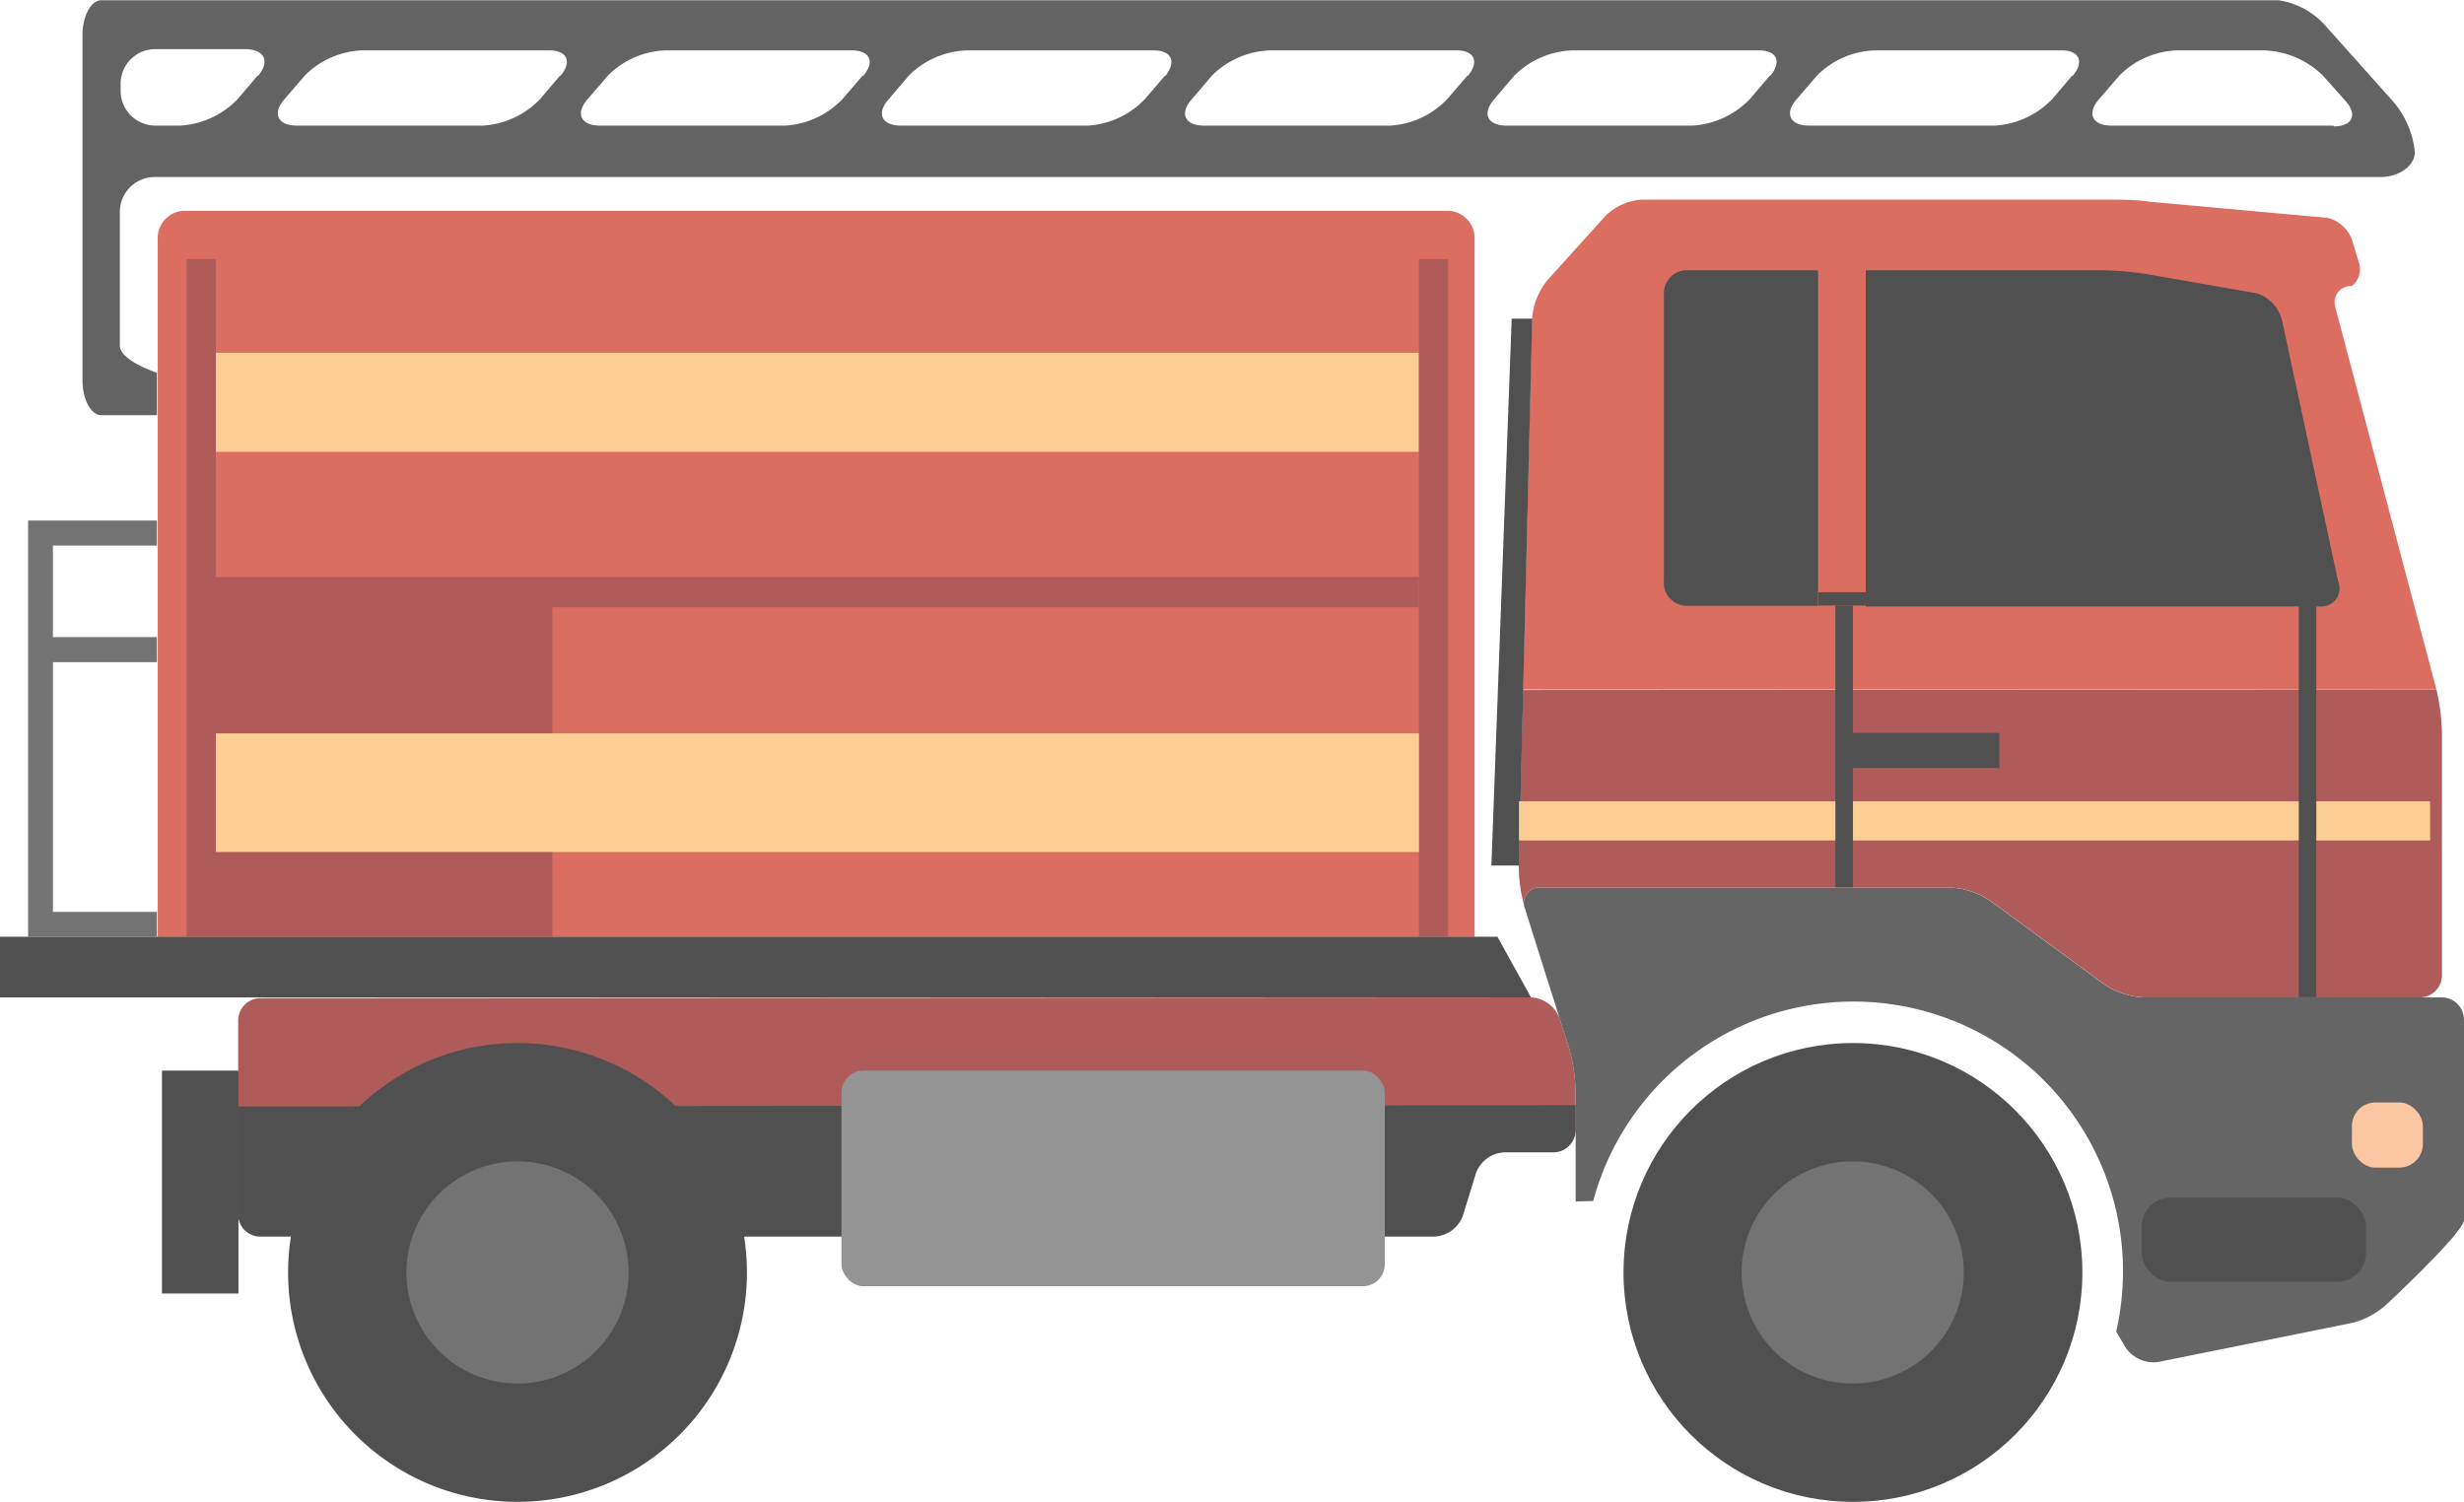 <?xml version="1.0" encoding="UTF-8"?> <svg xmlns="http://www.w3.org/2000/svg" viewBox="0 0 98.27 59.89"><defs><style>.cls-1{fill:#db6e61;}.cls-2{fill:#fcce94;}.cls-3{fill:#737373;}.cls-4{fill:#af5b5a;}.cls-5{fill:#505050;}.cls-6{fill:#656565;}.cls-7{fill:#fbc6a2;}.cls-8{fill:#949494;}.cls-9{fill:#636363;}</style></defs><g id="_02" data-name="02"><path class="cls-1" d="M684.88,146.68V118.86a1.09,1.09,0,0,0-1-1.14H633.36a1.09,1.09,0,0,0-1,1.14v27.82Z" transform="translate(-626.07 -109.31)"></path><rect class="cls-2" x="8.61" y="14.07" width="47.98" height="3.95"></rect><polygon class="cls-3" points="6.26 36.37 2.11 36.37 2.11 26.41 6.26 26.41 6.26 25.41 2.11 25.41 2.11 21.76 6.26 21.76 6.26 20.76 1.12 20.76 1.12 21.76 1.12 25.41 1.12 26.41 1.12 36.37 1.12 36.52 1.12 37.36 6.26 37.36 6.26 36.37"></polygon><rect class="cls-4" x="56.59" y="10.34" width="1.17" height="27.02"></rect><path class="cls-4" d="M687.13,149.09a1.28,1.28,0,0,1,1.14.84l.38,1.18a7.16,7.16,0,0,1,.26,1.72v1.51a.89.89,0,0,1-.88.88h-1.95a1.27,1.27,0,0,0-1.15.84l-.52,1.69a1.27,1.27,0,0,1-1.14.83H636.45a.88.88,0,0,1-.88-.88V150a.89.89,0,0,1,.88-.88Z" transform="translate(-626.07 -109.31)"></path><path class="cls-5" d="M688.91,153.39v1a.89.89,0,0,1-.88.88h-1.95a1.27,1.27,0,0,0-1.15.84l-.52,1.69a1.27,1.27,0,0,1-1.14.83H636.45a.88.88,0,0,1-.88-.88v-4.31Z" transform="translate(-626.07 -109.31)"></path><path class="cls-6" d="M688.91,157.23v-4.4a7.16,7.16,0,0,0-.26-1.72l-.38-1.18c-.14-.46-.38-1.22-.53-1.68l-.85-2.7a.61.61,0,0,1,.62-.84h16.34a3.09,3.09,0,0,1,1.58.52l4.56,3.34a3.09,3.09,0,0,0,1.58.52h11.89a.89.89,0,0,1,.88.88v8c0,.48-3,3.28-3,3.28a3.19,3.19,0,0,1-1.45.82l-7.74,1.56a1.35,1.35,0,0,1-1.31-.58l-.37-.63a11,11,0,0,0,.27-2.38,10.75,10.75,0,0,0-21.13-2.83Z" transform="translate(-626.07 -109.31)"></path><path class="cls-4" d="M723.24,136.81a8.36,8.36,0,0,1,.22,1.73v9.67a.88.88,0,0,1-.88.88h-11a3.09,3.09,0,0,1-1.58-.52l-4.56-3.34a3.09,3.09,0,0,0-1.58-.52H687.51a.61.61,0,0,0-.62.84,6.33,6.33,0,0,1-.25-1.72l.17-7Z" transform="translate(-626.07 -109.31)"></path><path class="cls-1" d="M723.24,136.81H686.81l.36-14.78a2.78,2.78,0,0,1,.61-1.54l2.32-2.57a2.29,2.29,0,0,1,1.47-.65H710c.49,0,1.28,0,1.76.08l7.15.65a1.39,1.39,0,0,1,1,1l.27.89a.88.88,0,0,1-.31.83.65.65,0,0,0-.66.85Z" transform="translate(-626.07 -109.31)"></path><rect class="cls-5" x="73.9" y="29.23" width="5.84" height="1.4"></rect><rect class="cls-5" x="72.52" y="23.62" width="1.95" height="0.53"></rect><rect class="cls-7" x="93.8" y="43.97" width="2.83" height="2.6" rx="0.94"></rect><rect class="cls-5" x="85.42" y="47.77" width="8.94" height="3.35" rx="1.13"></rect><circle class="cls-5" cx="73.9" cy="50.75" r="9.15"></circle><path class="cls-3" d="M695.53,160.06a4.43,4.43,0,1,1,4.43,4.43A4.43,4.43,0,0,1,695.53,160.06Z" transform="translate(-626.07 -109.31)"></path><rect class="cls-8" x="33.56" y="42.7" width="21.67" height="8.6" rx="0.88"></rect><polygon class="cls-5" points="0 37.36 59.72 37.36 61.06 39.78 0 39.78 0 37.36"></polygon><rect class="cls-5" x="6.46" y="42.7" width="3.05" height="8.89"></rect><path class="cls-5" d="M709.91,120.09a12.06,12.06,0,0,1,1.7.14l4.48.78a1.52,1.52,0,0,1,1,1.11l2.23,10.38a.72.72,0,0,1-.64,1h-18.2V120.09Z" transform="translate(-626.07 -109.31)"></path><path class="cls-5" d="M693.26,120.09h5.32v13.38h-5.32a.92.92,0,0,1-.83-1v-11.4A.92.92,0,0,1,693.26,120.09Z" transform="translate(-626.07 -109.31)"></path><path class="cls-5" d="M637.56,160.06a9.15,9.15,0,1,1,9.15,9.15A9.15,9.15,0,0,1,637.56,160.06Z" transform="translate(-626.07 -109.31)"></path><path class="cls-3" d="M642.28,160.06a4.43,4.43,0,1,1,4.43,4.43A4.43,4.43,0,0,1,642.28,160.06Z" transform="translate(-626.07 -109.31)"></path><polygon class="cls-5" points="61.11 12.71 60.75 27.49 60.58 34.52 59.48 34.52 60.29 12.71 61.11 12.71"></polygon><rect class="cls-2" x="60.58" y="31.96" width="36.34" height="1.56"></rect><rect class="cls-5" x="91.68" y="24.15" width="0.7" height="15.62"></rect><rect class="cls-5" x="73.2" y="24.15" width="0.7" height="11.24"></rect><path class="cls-9" d="M721.48,113.32l-2.68-3a3.11,3.11,0,0,0-1.86-1H630.11c-.41,0-.75.63-.75,1.39v13.77c0,.76.34,1.39.75,1.39h2.22v-1.69c-.72-.26-1.48-.65-1.48-1.09v-5.33a1.39,1.39,0,0,1,1.38-1.39H721c.76,0,1.38-.45,1.38-1A3.66,3.66,0,0,0,721.48,113.32Zm-85.13-1-.8.94a3.46,3.46,0,0,1-2.29,1.06h-1a1.39,1.39,0,0,1-1.38-1.39v-.28a1.38,1.38,0,0,1,1.38-1.38h3.64C636.63,111.3,636.85,111.77,636.35,112.35Zm12.06,0-.8.94a3.44,3.44,0,0,1-2.29,1.06h-7.41c-.76,0-1-.48-.49-1.06l.81-.94a3.4,3.4,0,0,1,2.28-1h7.42C648.69,111.3,648.91,111.77,648.41,112.35Zm12.07,0-.81.94a3.43,3.43,0,0,1-2.28,1.06H650c-.76,0-1-.48-.49-1.06l.81-.94a3.4,3.4,0,0,1,2.28-1H660C660.75,111.3,661,111.77,660.48,112.35Zm12.06,0-.81.94a3.41,3.41,0,0,1-2.28,1.06H662c-.76,0-1-.48-.48-1.06l.8-.94a3.43,3.43,0,0,1,2.29-1h7.41C672.81,111.3,673,111.77,672.54,112.35Zm12.06,0-.81.94a3.41,3.41,0,0,1-2.28,1.06h-7.42c-.76,0-1-.48-.48-1.06l.8-.94a3.45,3.45,0,0,1,2.29-1h7.41C684.88,111.3,685.09,111.77,684.6,112.35Zm12.06,0-.8.94a3.46,3.46,0,0,1-2.29,1.06h-7.41c-.77,0-1-.48-.49-1.06l.8-.94a3.45,3.45,0,0,1,2.29-1h7.42C696.94,111.3,697.15,111.77,696.66,112.35Zm12.06,0-.8.94a3.46,3.46,0,0,1-2.29,1.06h-7.41c-.76,0-1-.48-.49-1.06l.81-.94a3.4,3.4,0,0,1,2.28-1h7.42C709,111.3,709.22,111.77,708.72,112.35Zm10.42,2h-8.86c-.76,0-1-.48-.49-1.06l.81-.94a3.4,3.4,0,0,1,2.28-1h3.52a3.54,3.54,0,0,1,2.31,1l.89,1C720.11,113.88,719.9,114.35,719.14,114.35Z" transform="translate(-626.07 -109.31)"></path><polygon class="cls-4" points="56.59 23.01 8.61 23.01 8.61 10.34 7.44 10.34 7.44 37.36 8.33 37.36 8.61 37.36 22.03 37.36 22.03 24.22 56.59 24.22 56.59 23.01"></polygon><rect class="cls-2" x="8.61" y="29.25" width="47.98" height="4.73"></rect></g></svg> 